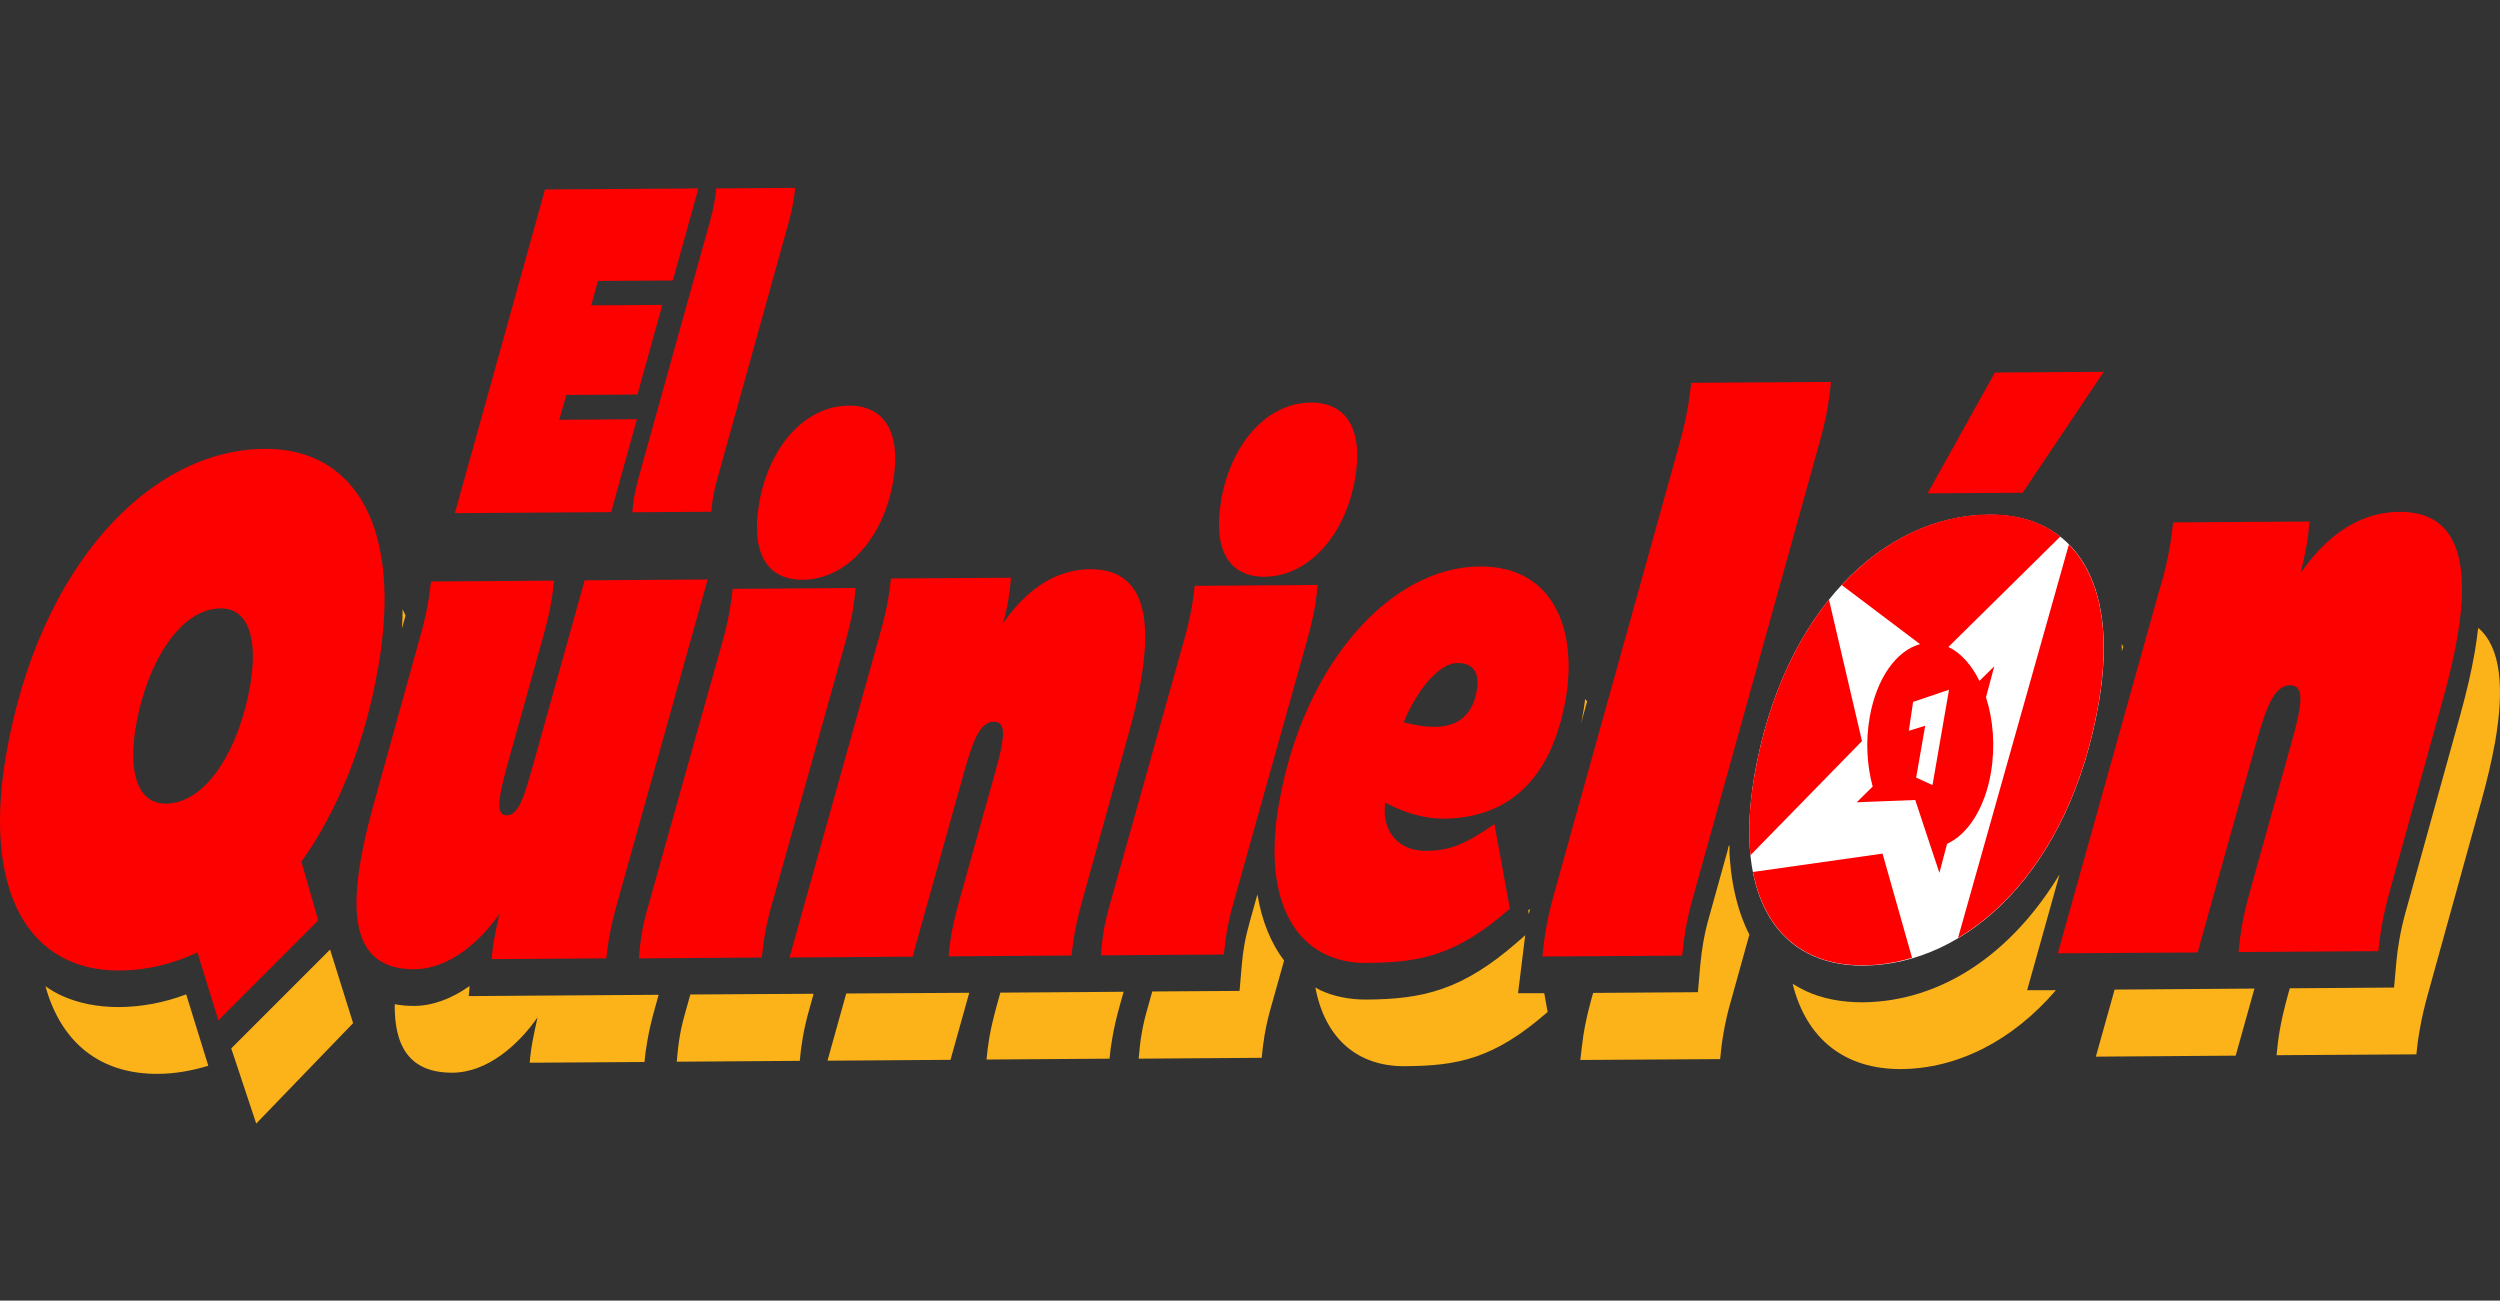 <svg width="173" height="90" viewBox="0 0 173 90" fill="none" xmlns="http://www.w3.org/2000/svg">
<rect x="0" y="0" width="173" height="90" fill="#333333" stroke="none"/>
<path d="M121.396 53.71C123.395 42.21 130.37 35.67 137.64 35.62C143.49 35.58 146.694 40.21 145.23 48.67C143.231 60.17 136.207 66.77 128.943 66.82C123.131 66.86 119.938 62.17 121.402 53.71H121.396Z" fill="white"/>
<path d="M105.798 63.26C105.822 63.14 105.853 63.02 105.878 62.9C105.834 62.93 105.791 62.96 105.748 62.99L105.798 63.26Z" fill="#FCB31A"/>
<path d="M119.575 58.79L119.68 58.77C119.68 58.67 119.661 58.57 119.661 58.47L119.575 58.78V58.79Z" fill="#FCB31A"/>
<path d="M146.829 45.09L146.928 44.75C146.891 44.69 146.854 44.62 146.817 44.56C146.817 44.74 146.836 44.91 146.836 45.09H146.829Z" fill="#FCB31A"/>
<path d="M48.331 13.04L46.559 19.41L41.38 19.44L40.913 21.13L45.834 21.1L44.111 27.3L39.191 27.33L38.699 29.05L44.075 29.01L42.291 35.44L31.478 35.51L37.715 13.11L48.331 13.04Z" fill="#FD0100"/>
<path d="M43.871 34.49C43.945 34.03 44.038 33.63 44.185 33.08L49.106 15.41C49.241 14.94 49.352 14.45 49.438 13.97C49.493 13.66 49.536 13.34 49.561 13.04L55.023 13C54.992 13.33 54.955 13.64 54.9 13.98C54.826 14.39 54.728 14.83 54.562 15.44L49.629 33.17C49.512 33.57 49.419 33.97 49.352 34.37C49.29 34.72 49.247 35.06 49.217 35.41L43.755 35.45C43.791 35.13 43.822 34.81 43.871 34.5V34.49Z" fill="#FD0100"/>
<path d="M15.11 70.6L13.659 65.91C11.924 66.72 10.11 67.15 8.283 67.16C1.991 67.2 -1.22 61.71 0.429 52.2C2.698 39.15 10.374 31.11 18.315 31.06C24.607 31.02 27.843 36.56 26.182 46.12C25.235 51.59 23.328 56.16 20.855 59.63L22.024 63.69L15.11 70.61V70.6ZM17.312 47.44C17.848 44.35 17.269 42.08 15.252 42.1C12.496 42.12 10.171 45.82 9.409 50.22C8.861 53.36 9.476 55.63 11.494 55.61C14.286 55.59 16.55 51.84 17.312 47.44Z" fill="#FD0100"/>
<path d="M34.018 66.38C34.061 65.87 34.123 65.38 34.233 64.79C34.319 64.33 34.442 63.78 34.559 63.24C33.261 65.12 31.109 67.05 28.685 67.07C24.823 67.1 24.183 64.01 24.958 59.53C25.167 58.32 25.487 57 25.868 55.62L29.11 43.93C29.319 43.19 29.497 42.44 29.626 41.69C29.712 41.2 29.774 40.72 29.823 40.24L38.336 40.18C38.287 40.69 38.231 41.18 38.139 41.7C38.028 42.34 37.868 43.03 37.61 43.97L35.082 53.03C34.904 53.68 34.738 54.34 34.639 54.88C34.461 55.87 34.529 56.42 35.064 56.42C35.925 56.42 36.306 55 36.909 52.87L40.458 40.16L48.971 40.1L42.672 62.63C42.463 63.37 42.291 64.12 42.155 64.87C42.069 65.36 42.008 65.84 41.959 66.32L34.018 66.37V66.38Z" fill="#FD0100"/>
<path d="M44.413 64.57C44.505 64.04 44.647 63.44 44.88 62.62L49.985 44.44C50.194 43.7 50.373 42.95 50.502 42.2C50.588 41.71 50.65 41.23 50.699 40.75L59.212 40.69C59.162 41.2 59.107 41.69 59.015 42.22C58.904 42.86 58.744 43.55 58.486 44.49L53.362 62.77C53.184 63.39 53.042 64.02 52.932 64.64C52.839 65.18 52.772 65.72 52.722 66.26L44.21 66.32C44.265 65.68 44.314 65.17 44.419 64.57H44.413ZM52.526 34.85C53.215 30.88 55.718 28.09 58.732 28.07C61.272 28.05 62.373 30.02 61.801 33.33C61.112 37.3 58.541 40.1 55.546 40.12C53.024 40.14 51.954 38.17 52.532 34.85H52.526Z" fill="#FD0100"/>
<path d="M60.94 43.72C61.149 42.98 61.327 42.23 61.457 41.48C61.543 40.99 61.604 40.51 61.653 40.03L69.963 39.98C69.92 40.54 69.859 41 69.779 41.49C69.699 41.98 69.582 42.48 69.422 43.12C70.72 41.24 72.688 39.41 75.431 39.39C79.042 39.37 79.749 42.5 78.956 47.08C78.759 48.22 78.47 49.45 78.107 50.74L74.865 62.43C74.656 63.17 74.484 63.92 74.349 64.67C74.263 65.16 74.201 65.65 74.152 66.12L65.639 66.18C65.688 65.67 65.744 65.18 65.836 64.66C65.947 64.02 66.107 63.33 66.365 62.39L68.856 53.48C69.028 52.85 69.213 52.2 69.323 51.56C69.508 50.54 69.422 49.94 68.776 49.94C67.786 49.94 67.3 51.36 66.697 53.49L63.148 66.2L54.635 66.26L60.934 43.73L60.94 43.72Z" fill="#FD0100"/>
<path d="M76.385 64.36C76.477 63.83 76.618 63.23 76.852 62.41L81.957 44.23C82.166 43.49 82.345 42.74 82.474 41.99C82.56 41.5 82.621 41.02 82.671 40.54L91.183 40.48C91.134 40.99 91.079 41.48 90.987 42.01C90.876 42.65 90.716 43.34 90.458 44.28L85.334 62.56C85.156 63.18 85.014 63.81 84.903 64.43C84.811 64.97 84.743 65.51 84.694 66.05L76.182 66.11C76.237 65.47 76.286 64.96 76.391 64.36H76.385ZM84.497 34.64C85.186 30.67 87.69 27.88 90.704 27.86C93.244 27.84 94.345 29.81 93.773 33.12C93.084 37.09 90.513 39.89 87.517 39.91C84.996 39.93 83.925 37.96 84.504 34.64H84.497Z" fill="#FD0100"/>
<path d="M94.585 66.64C89.843 66.67 87.29 62.59 88.495 55.66C90.199 45.85 96.288 39.24 102.378 39.2C107.729 39.16 109.119 43.91 108.356 48.31C107.225 54.84 103.516 56.63 99.887 56.65C98.423 56.65 97.045 56.18 95.852 55.54C95.852 55.58 95.84 55.62 95.84 55.66C95.63 57.76 97.002 58.89 98.626 58.88C100.342 58.87 101.32 58.46 103.417 57.03L104.481 62.88C100.76 66.14 98.257 66.61 94.591 66.63L94.585 66.64ZM97.131 49.98C97.949 50.2 98.644 50.3 99.235 50.3C101.092 50.3 101.935 49.28 102.193 47.79C102.415 46.52 101.923 45.87 100.846 45.88C99.671 45.88 98.146 47.55 97.131 49.98Z" fill="#FD0100"/>
<path d="M106.948 64.51C107.077 63.69 107.237 62.98 107.501 62L116.223 30.69C116.463 29.85 116.66 29 116.808 28.14C116.906 27.58 116.98 27.03 117.029 26.49L126.704 26.43C126.649 27.01 126.581 27.56 126.483 28.16C126.354 28.89 126.175 29.67 125.88 30.74L117.14 62.16C116.937 62.87 116.771 63.58 116.648 64.29C116.543 64.9 116.463 65.52 116.408 66.13L106.733 66.19C106.8 65.63 106.856 65.06 106.942 64.5L106.948 64.51Z" fill="#FD0100"/>
<path d="M149.573 40.35C149.813 39.51 150.009 38.66 150.157 37.8C150.255 37.24 150.329 36.69 150.378 36.15L159.82 36.09C159.765 36.72 159.703 37.25 159.605 37.81C159.506 38.37 159.377 38.94 159.199 39.66C160.675 37.52 162.908 35.44 166.032 35.42C170.135 35.39 170.941 38.96 170.036 44.16C169.809 45.46 169.483 46.85 169.071 48.32L165.386 61.62C165.147 62.46 164.95 63.31 164.802 64.17C164.704 64.73 164.63 65.28 164.581 65.82L154.905 65.88C154.961 65.3 155.028 64.75 155.127 64.15C155.256 63.42 155.434 62.64 155.73 61.57L158.559 51.44C158.756 50.72 158.965 49.99 159.094 49.26C159.303 48.1 159.211 47.42 158.473 47.42C157.347 47.42 156.8 49.04 156.111 51.46L152.076 65.91L142.401 65.97L149.56 40.36L149.573 40.35Z" fill="#FD0100"/>
<path d="M145.581 25.73L138.046 25.78L133.39 34.14L139.965 34.1L145.581 25.73Z" fill="#FD0100"/>
<path d="M143.17 37.67L135.494 64.91C140.082 62.18 143.853 56.59 145.224 48.66C146.116 43.52 145.273 39.8 143.164 37.68L143.17 37.67Z" fill="#FD0100"/>
<path d="M132.855 44.58C131.243 45.02 129.853 46.92 129.38 49.65C129.091 51.31 129.195 52.97 129.589 54.43L128.482 55.52L129.939 55.46L132.535 55.36L133.624 58.65L134.208 60.4L134.239 60.28L134.737 58.39C136.152 57.75 137.339 55.97 137.769 53.49C138.083 51.67 137.935 49.81 137.431 48.25L138.003 46.11L136.976 47.12C136.441 46.03 135.709 45.19 134.829 44.77L142.573 37.13C141.281 36.11 139.621 35.58 137.646 35.6C133.968 35.62 130.364 37.32 127.442 40.48L132.861 44.57L132.855 44.58Z" fill="#FD0100"/>
<path d="M128.851 51.29L126.563 41.49C124.139 44.5 122.282 48.61 121.402 53.69C121.045 55.75 120.965 57.58 121.132 59.18L128.851 51.28V51.29Z" fill="#FD0100"/>
<path d="M130.272 59.07L121.304 60.34C122.128 64.56 124.896 66.83 128.937 66.8C130.075 66.8 131.206 66.61 132.314 66.28L130.272 59.07Z" fill="#FD0100"/>
<path d="M132.387 48.57L134.872 47.73L133.728 54.33L132.597 53.81L133.224 50.22L132.092 50.57L132.387 48.57Z" fill="white"/>
<path d="M45.557 68.84L42.604 68.86L32.437 68.93L32.499 68.23C31.244 69.12 29.915 69.61 28.642 69.61C28.162 69.61 27.726 69.57 27.314 69.49C27.283 72.4 28.335 74.25 31.324 74.23C33.747 74.21 35.894 72.28 37.198 70.4C37.081 70.94 36.958 71.49 36.872 71.95C36.761 72.54 36.694 73.03 36.657 73.54L44.597 73.49C44.64 73.01 44.708 72.53 44.794 72.04C44.923 71.29 45.102 70.54 45.311 69.8L45.575 68.85L45.557 68.84Z" fill="#FCB31A"/>
<path d="M27.812 43.51L27.836 43.41C27.855 43.35 27.935 43.06 28.064 42.6C27.996 42.45 27.935 42.3 27.861 42.16C27.861 42.6 27.843 43.05 27.812 43.51Z" fill="#FCB31A"/>
<path d="M22.842 65.71L16.002 72.55L17.731 77.75L24.435 70.8C24.435 70.8 22.848 65.73 22.842 65.71Z" fill="#FCB31A"/>
<path d="M109.833 48.54C109.789 48.48 109.74 48.42 109.691 48.37C109.654 48.67 109.617 48.97 109.562 49.27C109.513 49.54 109.463 49.81 109.402 50.08L109.826 48.55L109.833 48.54Z" fill="#FCB31A"/>
<path d="M12.884 68.81C11.352 69.39 9.79 69.68 8.222 69.69C6.77 69.69 5.435 69.43 4.267 68.9C3.873 68.72 3.504 68.5 3.147 68.25C4.236 72.19 6.967 74.33 10.903 74.31C12.084 74.31 13.259 74.1 14.415 73.75L12.884 68.81Z" fill="#FCB31A"/>
<path d="M140.279 68.52L142.524 60.5C139.203 66 134.337 69.32 128.875 69.36C127.43 69.36 126.114 69.11 124.963 68.58C124.644 68.43 124.348 68.26 124.053 68.08C125.007 71.94 127.701 74 131.557 73.98C135.444 73.95 139.252 72.04 142.272 68.52H140.279Z" fill="#FCB31A"/>
<path d="M121.052 64.67C120.197 62.98 119.723 60.89 119.655 58.48L118.278 63.43C118.099 64.04 117.964 64.65 117.859 65.25C117.773 65.75 117.706 66.28 117.656 66.81L117.496 68.66L110.245 68.71L110.122 69.15C109.857 70.13 109.697 70.83 109.568 71.66C109.482 72.22 109.427 72.79 109.359 73.35L119.034 73.29C119.089 72.68 119.163 72.06 119.274 71.45C119.397 70.74 119.557 70.03 119.766 69.32L121.058 64.67H121.052Z" fill="#FCB31A"/>
<path d="M146.331 68.48L145.033 73.12L154.709 73.05L156.006 68.41L146.331 68.48Z" fill="#FCB31A"/>
<path d="M171.488 43.46C171.426 43.99 171.353 44.54 171.254 45.12C171.021 46.46 170.682 47.93 170.221 49.58L166.537 62.87C166.315 63.64 166.143 64.39 166.02 65.12C165.94 65.6 165.872 66.06 165.835 66.5L165.669 68.34L158.454 68.39L158.362 68.71C158.067 69.78 157.889 70.56 157.759 71.29C157.655 71.89 157.593 72.44 157.538 73.02L167.213 72.96C167.262 72.42 167.336 71.86 167.435 71.31C167.582 70.46 167.779 69.6 168.019 68.76L171.703 55.46C172.109 53.99 172.441 52.59 172.669 51.3C173.302 47.65 173.087 44.81 171.494 43.45L171.488 43.46Z" fill="#FCB31A"/>
<path d="M77.744 68.63L75.234 68.65L69.225 68.69L68.991 69.53C68.733 70.47 68.573 71.16 68.462 71.8C68.37 72.33 68.315 72.81 68.266 73.32L76.778 73.26C76.821 72.78 76.889 72.29 76.975 71.81C77.104 71.06 77.283 70.31 77.492 69.57L77.756 68.62L77.744 68.63Z" fill="#FCB31A"/>
<path d="M58.56 68.75L57.262 73.4L65.774 73.34L67.072 68.7L58.56 68.75Z" fill="#FCB31A"/>
<path d="M56.302 68.77L52.513 68.79L47.771 68.82L47.507 69.77C47.267 70.58 47.131 71.18 47.039 71.72C46.935 72.31 46.892 72.83 46.83 73.47L55.343 73.41C55.392 72.87 55.46 72.33 55.552 71.79C55.663 71.17 55.804 70.54 55.982 69.92L56.302 68.77Z" fill="#FCB31A"/>
<path d="M88.858 66.47C87.948 65.27 87.314 63.72 87.013 61.89L86.472 63.83C86.324 64.35 86.201 64.87 86.109 65.39C86.035 65.82 85.974 66.27 85.937 66.72L85.777 68.57L79.737 68.61L79.472 69.56C79.232 70.37 79.097 70.97 79.005 71.51C78.9 72.1 78.857 72.62 78.796 73.26L87.308 73.2C87.358 72.66 87.425 72.12 87.517 71.58C87.628 70.96 87.77 70.33 87.948 69.71L88.858 66.47Z" fill="#FCB31A"/>
<path d="M105.047 68.75L105.367 66.15L105.429 65.64C105.465 65.33 105.502 65.03 105.545 64.72L105.041 65.16C101.203 68.52 98.49 69.15 94.523 69.17C93.373 69.17 92.315 68.96 91.38 68.53C91.257 68.47 91.146 68.4 91.023 68.33C91.682 71.84 93.914 73.8 97.205 73.78C100.871 73.76 103.374 73.28 107.095 70.03L106.862 68.73H105.047V68.75Z" fill="#FCB31A"/>
</svg>